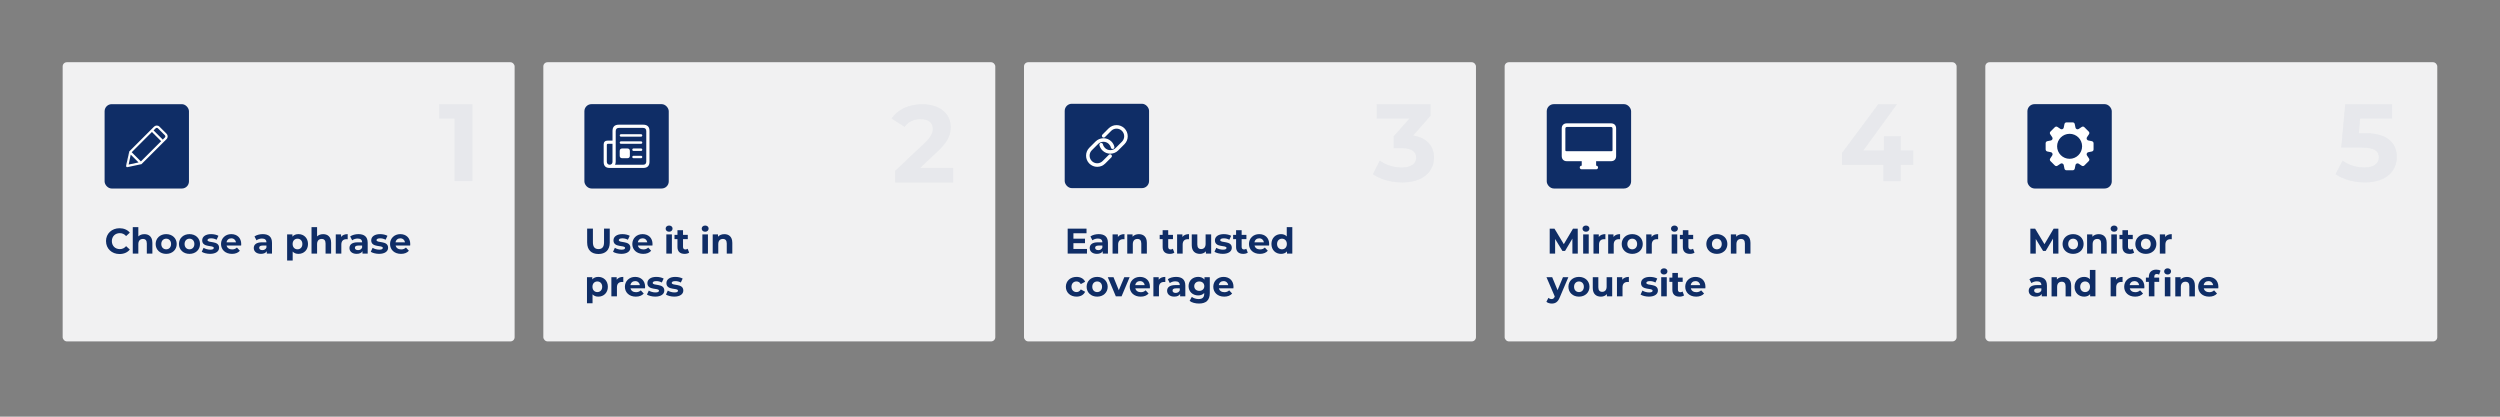 <?xml version="1.0" encoding="UTF-8"?>
<svg id="Layer_1" data-name="Layer 1" xmlns="http://www.w3.org/2000/svg" viewBox="0 0 1200 200">
  <rect x="0" y="0" width="1200" height="200" fill="#808080" stroke="none"/>
  <defs>
    <style>
      .cls-1 {
        fill: #fff;
      }

      .cls-2 {
        fill: #f1f1f2;
      }

      .cls-3 {
        fill: #0f2d66;
      }

      .cls-4 {
        opacity: .05;
      }
    </style>
  </defs>
  <rect class="cls-2" x="952.95" y="29.87" width="216.94" height="134" rx="2" ry="2"/>
  <rect class="cls-2" x="260.8" y="29.87" width="216.94" height="134" rx="2" ry="2"/>
  <g class="cls-4">
    <path class="cls-3" d="M457.53,80.62v6.95h-27.89v-5.54l14.24-13.44c3.26-3.11,3.85-5.01,3.85-6.8,0-2.9-2-4.59-5.9-4.59-3.16,0-5.85,1.21-7.65,3.69l-6.22-4.01c2.84-4.16,8.02-6.85,14.65-6.85,8.22,0,13.71,4.22,13.71,10.91,0,3.59-1,6.85-6.17,11.65l-8.48,8.02h15.87-.02Z"/>
  </g>
  <rect class="cls-3" x="280.51" y="49.99" width="40.49" height="40.49" rx="3.41" ry="3.41"/>
  <rect class="cls-2" x="491.52" y="29.87" width="216.94" height="134" rx="2" ry="2"/>
  <g class="cls-4">
    <path class="cls-3" d="M688.34,75.67c0,6.22-4.79,11.91-15.29,11.91-5.17,0-10.49-1.43-14.07-3.96l3.32-6.54c2.79,2.11,6.69,3.32,10.55,3.32,4.27,0,6.9-1.74,6.9-4.74,0-2.79-2.06-4.54-6.9-4.54h-3.91v-5.64l7.59-8.6h-15.71v-6.85h25.83v5.54l-8.33,9.48c6.64,1.05,10.01,5.17,10.01,10.6h.01Z"/>
  </g>
  <rect class="cls-3" x="511.06" y="49.81" width="40.49" height="40.49" rx="3.41" ry="3.41"/>
  <rect class="cls-2" x="722.23" y="29.87" width="216.94" height="134" rx="2" ry="2"/>
  <g class="cls-4">
    <path class="cls-3" d="M918.38,79.18h-6.01v7.75h-8.33v-7.75h-19.88v-5.74l17.4-23.4h8.96l-16.13,22.19h9.91v-6.9h8.07v6.9h6.01v6.96h0Z"/>
  </g>
  <rect class="cls-3" x="742.44" y="49.99" width="40.49" height="40.49" rx="3.41" ry="3.41"/>
  <g>
    <path class="cls-1" d="M539.75,61.62c-1.02-1.02-2.37-1.57-3.8-1.57s-2.79.56-3.8,1.57l-2.99,2.99c-.17.17-.25.38-.25.6s.09.44.25.6c.33.33.88.33,1.21,0l2.99-2.99c1.43-1.43,3.76-1.43,5.18,0,1.43,1.43,1.43,3.76,0,5.18l-2.99,2.99c-.69.69-1.61,1.08-2.59,1.08s-1.9-.38-2.59-1.08c-.47-.47-.82-1.08-.97-1.73-.06-.22-.19-.41-.39-.53-.19-.12-.43-.15-.65-.11-.22.06-.41.19-.53.39-.12.19-.15.43-.11.65.24.96.72,1.83,1.43,2.54,1.02,1.02,2.37,1.57,3.8,1.57s2.79-.56,3.8-1.57l2.99-2.99c1.02-1.02,1.57-2.37,1.57-3.8s-.56-2.79-1.57-3.8h.01Z"/>
    <path class="cls-1" d="M532.25,74.31l-2.99,2.99c-1.43,1.43-3.76,1.43-5.18,0s-1.43-3.76,0-5.18l2.99-2.99c1.43-1.43,3.76-1.43,5.18,0,.47.47.82,1.08.97,1.73.06.22.19.41.39.53.19.12.43.15.65.11.22-.06.41-.19.53-.39.12-.19.15-.43.11-.65-.24-.96-.72-1.83-1.43-2.54-1.02-1.02-2.37-1.57-3.8-1.57s-2.79.56-3.8,1.57l-2.99,2.99c-1.02,1.02-1.57,2.37-1.57,3.8s.56,2.79,1.57,3.8c1.02,1.02,2.37,1.57,3.8,1.57s2.79-.56,3.8-1.57l2.99-2.99c.33-.33.33-.88,0-1.21s-.88-.33-1.21,0h-.01Z"/>
  </g>
  <rect class="cls-2" x="30.08" y="29.87" width="216.94" height="134" rx="2" ry="2"/>
  <rect class="cls-3" x="50.21" y="50" width="40.49" height="40.49" rx="3.41" ry="3.41"/>
  <g class="cls-4">
    <path class="cls-3" d="M226.75,50.03v36.9h-8.54v-30.04h-7.38v-6.85h15.92Z"/>
  </g>
  <g>
    <path class="cls-3" d="M50.88,115.74c0-3.61,2.77-6.19,6.5-6.19,2.07,0,3.8.75,4.93,2.12l-1.78,1.64c-.8-.92-1.81-1.4-3.01-1.4-2.24,0-3.83,1.57-3.83,3.83s1.59,3.83,3.83,3.83c1.2,0,2.21-.48,3.01-1.42l1.78,1.64c-1.13,1.39-2.86,2.14-4.94,2.14-3.71,0-6.48-2.58-6.48-6.19Z"/>
    <path class="cls-3" d="M73.14,116.45v5.27h-2.67v-4.86c0-1.49-.68-2.17-1.86-2.17-1.28,0-2.21.79-2.21,2.48v4.55h-2.67v-12.69h2.67v4.45c.72-.72,1.74-1.09,2.92-1.09,2.17,0,3.81,1.27,3.81,4.07Z"/>
    <path class="cls-3" d="M74.71,117.12c0-2.77,2.14-4.74,5.06-4.74s5.05,1.97,5.05,4.74-2.12,4.74-5.05,4.74-5.06-1.97-5.06-4.74ZM82.12,117.12c0-1.59-1.01-2.55-2.34-2.55s-2.36.96-2.36,2.55,1.03,2.55,2.36,2.55,2.34-.96,2.34-2.55Z"/>
    <path class="cls-3" d="M85.89,117.12c0-2.77,2.14-4.74,5.06-4.74s5.05,1.97,5.05,4.74-2.12,4.74-5.05,4.74-5.06-1.97-5.06-4.74ZM93.3,117.12c0-1.59-1.01-2.55-2.34-2.55s-2.36.96-2.36,2.55,1.03,2.55,2.36,2.55,2.34-.96,2.34-2.55Z"/>
    <path class="cls-3" d="M96.83,120.87l.89-1.92c.82.53,2.07.89,3.2.89,1.23,0,1.69-.33,1.69-.84,0-1.51-5.56.03-5.56-3.64,0-1.74,1.57-2.98,4.26-2.98,1.27,0,2.67.29,3.54.8l-.89,1.9c-.91-.51-1.81-.68-2.65-.68-1.2,0-1.71.38-1.71.85,0,1.57,5.56.05,5.56,3.68,0,1.71-1.59,2.92-4.34,2.92-1.56,0-3.13-.43-3.99-.99Z"/>
    <path class="cls-3" d="M115.74,117.87h-6.96c.26,1.15,1.23,1.85,2.63,1.85.97,0,1.68-.29,2.31-.89l1.42,1.54c-.86.97-2.14,1.49-3.8,1.49-3.18,0-5.25-2-5.25-4.74s2.1-4.74,4.91-4.74,4.79,1.81,4.79,4.77c0,.21-.03.5-.05.72ZM108.75,116.32h4.53c-.19-1.16-1.06-1.92-2.26-1.92s-2.09.74-2.27,1.92Z"/>
    <path class="cls-3" d="M130.56,116.47v5.25h-2.5v-1.15c-.5.84-1.45,1.28-2.81,1.28-2.15,0-3.44-1.2-3.44-2.79s1.15-2.75,3.95-2.75h2.12c0-1.15-.68-1.81-2.12-1.81-.97,0-1.98.32-2.65.85l-.96-1.86c1.01-.72,2.5-1.11,3.97-1.11,2.81,0,4.43,1.3,4.43,4.09ZM127.89,118.81v-.94h-1.83c-1.25,0-1.64.46-1.64,1.08,0,.67.56,1.11,1.51,1.11.89,0,1.66-.41,1.97-1.25Z"/>
    <path class="cls-3" d="M147.84,117.12c0,2.89-2,4.74-4.58,4.74-1.15,0-2.09-.36-2.77-1.11v4.29h-2.67v-12.52h2.55v1.06c.67-.8,1.66-1.2,2.89-1.2,2.58,0,4.58,1.85,4.58,4.74ZM145.14,117.12c0-1.59-1.01-2.55-2.34-2.55s-2.34.96-2.34,2.55,1.01,2.55,2.34,2.55,2.34-.96,2.34-2.55Z"/>
    <path class="cls-3" d="M158.94,116.45v5.27h-2.67v-4.86c0-1.49-.68-2.17-1.86-2.17-1.28,0-2.21.79-2.21,2.48v4.55h-2.67v-12.69h2.67v4.45c.72-.72,1.74-1.09,2.92-1.09,2.17,0,3.81,1.27,3.81,4.07Z"/>
    <path class="cls-3" d="M166.89,112.38v2.46c-.22-.02-.39-.03-.6-.03-1.47,0-2.45.8-2.45,2.57v4.34h-2.67v-9.2h2.55v1.21c.65-.89,1.74-1.35,3.16-1.35Z"/>
    <path class="cls-3" d="M176.49,116.47v5.25h-2.5v-1.15c-.5.84-1.45,1.28-2.81,1.28-2.15,0-3.44-1.2-3.44-2.79s1.15-2.75,3.95-2.75h2.12c0-1.15-.68-1.81-2.12-1.81-.97,0-1.98.32-2.65.85l-.96-1.86c1.01-.72,2.5-1.11,3.97-1.11,2.81,0,4.43,1.3,4.43,4.09ZM173.82,118.81v-.94h-1.83c-1.25,0-1.64.46-1.64,1.08,0,.67.56,1.11,1.51,1.11.89,0,1.66-.41,1.97-1.25Z"/>
    <path class="cls-3" d="M177.96,120.87l.89-1.92c.82.53,2.07.89,3.2.89,1.23,0,1.69-.33,1.69-.84,0-1.51-5.56.03-5.56-3.64,0-1.74,1.57-2.98,4.26-2.98,1.27,0,2.67.29,3.54.8l-.89,1.9c-.91-.51-1.81-.68-2.65-.68-1.2,0-1.71.38-1.71.85,0,1.57,5.56.05,5.56,3.68,0,1.71-1.59,2.92-4.34,2.92-1.56,0-3.13-.43-3.99-.99Z"/>
    <path class="cls-3" d="M196.87,117.87h-6.96c.26,1.15,1.23,1.85,2.63,1.85.97,0,1.68-.29,2.31-.89l1.42,1.54c-.86.97-2.14,1.49-3.8,1.49-3.18,0-5.25-2-5.25-4.74s2.1-4.74,4.91-4.74,4.79,1.81,4.79,4.77c0,.21-.03.5-.05.72ZM189.87,116.32h4.53c-.19-1.16-1.06-1.92-2.26-1.92s-2.09.74-2.27,1.92Z"/>
  </g>
  <g>
    <path class="cls-3" d="M281.83,116.45v-6.71h2.77v6.6c0,2.27.99,3.22,2.67,3.22s2.67-.94,2.67-3.22v-6.6h2.74v6.71c0,3.52-2.02,5.47-5.42,5.47s-5.42-1.95-5.42-5.47Z"/>
    <path class="cls-3" d="M294.25,120.87l.89-1.92c.82.53,2.07.89,3.2.89,1.23,0,1.69-.33,1.69-.84,0-1.51-5.56.03-5.56-3.64,0-1.74,1.57-2.98,4.26-2.98,1.27,0,2.67.29,3.54.8l-.89,1.9c-.91-.51-1.81-.68-2.65-.68-1.2,0-1.71.38-1.71.85,0,1.57,5.56.05,5.56,3.68,0,1.71-1.59,2.92-4.34,2.92-1.56,0-3.13-.43-3.99-.99Z"/>
    <path class="cls-3" d="M313.16,117.87h-6.96c.26,1.15,1.23,1.85,2.63,1.85.97,0,1.68-.29,2.31-.89l1.42,1.54c-.86.97-2.14,1.49-3.8,1.49-3.18,0-5.25-2-5.25-4.74s2.1-4.74,4.91-4.74,4.79,1.81,4.79,4.77c0,.21-.03.5-.05.72ZM306.17,116.32h4.53c-.19-1.16-1.06-1.92-2.26-1.92s-2.09.74-2.27,1.92Z"/>
    <path class="cls-3" d="M319.51,109.75c0-.84.67-1.49,1.66-1.49s1.66.62,1.66,1.44c0,.89-.67,1.54-1.66,1.54s-1.66-.65-1.66-1.49ZM319.84,112.52h2.67v9.2h-2.67v-9.2Z"/>
    <path class="cls-3" d="M330.79,121.28c-.55.39-1.35.58-2.17.58-2.17,0-3.44-1.11-3.44-3.3v-3.78h-1.42v-2.05h1.42v-2.24h2.67v2.24h2.29v2.05h-2.29v3.75c0,.79.43,1.21,1.15,1.21.39,0,.79-.12,1.08-.34l.72,1.88Z"/>
    <path class="cls-3" d="M336.82,109.75c0-.84.67-1.49,1.66-1.49s1.66.62,1.66,1.44c0,.89-.67,1.54-1.66,1.54s-1.66-.65-1.66-1.49ZM337.14,112.52h2.67v9.2h-2.67v-9.2Z"/>
    <path class="cls-3" d="M351.51,116.45v5.27h-2.67v-4.86c0-1.49-.68-2.17-1.86-2.17-1.28,0-2.21.79-2.21,2.48v4.55h-2.67v-9.2h2.55v1.08c.72-.79,1.8-1.21,3.04-1.21,2.17,0,3.81,1.27,3.81,4.07Z"/>
    <path class="cls-3" d="M291.77,137.65c0,2.89-2,4.74-4.58,4.74-1.15,0-2.09-.36-2.77-1.11v4.29h-2.67v-12.52h2.55v1.06c.67-.8,1.66-1.2,2.89-1.2,2.58,0,4.58,1.85,4.58,4.74ZM289.06,137.65c0-1.59-1.01-2.55-2.34-2.55s-2.34.96-2.34,2.55,1.01,2.55,2.34,2.55,2.34-.96,2.34-2.55Z"/>
    <path class="cls-3" d="M299.18,132.91v2.46c-.22-.02-.39-.03-.6-.03-1.47,0-2.45.8-2.45,2.57v4.34h-2.67v-9.2h2.55v1.21c.65-.89,1.74-1.35,3.16-1.35Z"/>
    <path class="cls-3" d="M309.6,138.4h-6.96c.26,1.15,1.23,1.85,2.63,1.85.97,0,1.68-.29,2.31-.89l1.42,1.54c-.86.97-2.14,1.49-3.8,1.49-3.18,0-5.25-2-5.25-4.74s2.1-4.74,4.91-4.74,4.79,1.81,4.79,4.77c0,.21-.03.5-.05.72ZM302.61,136.85h4.53c-.19-1.16-1.06-1.92-2.26-1.92s-2.09.74-2.27,1.92Z"/>
    <path class="cls-3" d="M310.53,141.4l.89-1.92c.82.53,2.07.89,3.2.89,1.23,0,1.69-.33,1.69-.84,0-1.51-5.56.03-5.56-3.64,0-1.74,1.57-2.98,4.26-2.98,1.27,0,2.67.29,3.54.8l-.89,1.9c-.91-.51-1.81-.68-2.65-.68-1.2,0-1.71.38-1.71.85,0,1.57,5.56.05,5.56,3.68,0,1.71-1.59,2.92-4.34,2.92-1.56,0-3.13-.43-3.99-.99Z"/>
    <path class="cls-3" d="M319.66,141.4l.89-1.92c.82.53,2.07.89,3.2.89,1.23,0,1.69-.33,1.69-.84,0-1.51-5.56.03-5.56-3.64,0-1.74,1.57-2.98,4.26-2.98,1.27,0,2.67.29,3.54.8l-.89,1.9c-.91-.51-1.81-.68-2.65-.68-1.2,0-1.71.38-1.71.85,0,1.57,5.56.05,5.56,3.68,0,1.71-1.59,2.92-4.34,2.92-1.56,0-3.13-.43-3.99-.99Z"/>
  </g>
  <g>
    <path class="cls-3" d="M521.75,119.5v2.22h-9.27v-11.97h9.05v2.22h-6.29v2.6h5.56v2.16h-5.56v2.77h6.52Z"/>
    <path class="cls-3" d="M531.81,116.47v5.25h-2.5v-1.15c-.5.84-1.45,1.28-2.81,1.28-2.15,0-3.44-1.2-3.44-2.79s1.15-2.75,3.95-2.75h2.12c0-1.15-.68-1.81-2.12-1.81-.97,0-1.98.32-2.65.85l-.96-1.86c1.01-.72,2.5-1.11,3.97-1.11,2.81,0,4.43,1.3,4.43,4.09ZM529.14,118.81v-.94h-1.83c-1.25,0-1.64.46-1.64,1.08,0,.67.56,1.11,1.51,1.11.89,0,1.66-.41,1.97-1.25Z"/>
    <path class="cls-3" d="M539.75,112.38v2.46c-.22-.02-.39-.03-.6-.03-1.47,0-2.45.8-2.45,2.57v4.34h-2.67v-9.2h2.55v1.21c.65-.89,1.74-1.35,3.16-1.35Z"/>
    <path class="cls-3" d="M550.49,116.45v5.27h-2.67v-4.86c0-1.49-.68-2.17-1.86-2.17-1.28,0-2.21.79-2.21,2.48v4.55h-2.67v-9.2h2.55v1.08c.72-.79,1.8-1.21,3.04-1.21,2.17,0,3.81,1.27,3.81,4.07Z"/>
    <path class="cls-3" d="M563.68,121.28c-.55.39-1.35.58-2.17.58-2.17,0-3.44-1.11-3.44-3.3v-3.78h-1.42v-2.05h1.42v-2.24h2.67v2.24h2.29v2.05h-2.29v3.75c0,.79.43,1.21,1.15,1.21.39,0,.79-.12,1.08-.34l.72,1.88Z"/>
    <path class="cls-3" d="M570.73,112.38v2.46c-.22-.02-.39-.03-.6-.03-1.47,0-2.45.8-2.45,2.57v4.34h-2.67v-9.2h2.55v1.21c.65-.89,1.74-1.35,3.16-1.35Z"/>
    <path class="cls-3" d="M581.36,112.52v9.2h-2.53v-1.09c-.7.8-1.73,1.23-2.86,1.23-2.31,0-3.93-1.3-3.93-4.14v-5.2h2.67v4.81c0,1.54.68,2.22,1.86,2.22s2.12-.79,2.12-2.48v-4.55h2.67Z"/>
    <path class="cls-3" d="M582.94,120.87l.89-1.92c.82.53,2.07.89,3.2.89,1.23,0,1.69-.33,1.69-.84,0-1.51-5.56.03-5.56-3.64,0-1.74,1.57-2.98,4.26-2.98,1.27,0,2.67.29,3.54.8l-.89,1.9c-.91-.51-1.81-.68-2.65-.68-1.2,0-1.71.38-1.71.85,0,1.57,5.56.05,5.56,3.68,0,1.71-1.59,2.92-4.34,2.92-1.56,0-3.13-.43-3.99-.99Z"/>
    <path class="cls-3" d="M598.93,121.28c-.55.39-1.35.58-2.17.58-2.17,0-3.44-1.11-3.44-3.3v-3.78h-1.42v-2.05h1.42v-2.24h2.67v2.24h2.29v2.05h-2.29v3.75c0,.79.43,1.21,1.15,1.21.39,0,.79-.12,1.08-.34l.72,1.88Z"/>
    <path class="cls-3" d="M609.15,117.87h-6.96c.26,1.15,1.23,1.85,2.63,1.85.98,0,1.68-.29,2.31-.89l1.42,1.54c-.86.97-2.14,1.49-3.8,1.49-3.18,0-5.25-2-5.25-4.74s2.1-4.74,4.91-4.74,4.79,1.81,4.79,4.77c0,.21-.03.5-.05.72ZM602.15,116.32h4.53c-.19-1.16-1.06-1.92-2.26-1.92s-2.09.74-2.27,1.92Z"/>
    <path class="cls-3" d="M620.31,109.03v12.69h-2.55v-1.06c-.67.8-1.64,1.2-2.87,1.2-2.6,0-4.6-1.85-4.6-4.74s2-4.74,4.6-4.74c1.13,0,2.09.36,2.75,1.11v-4.46h2.67ZM617.69,117.12c0-1.59-1.03-2.55-2.34-2.55s-2.36.96-2.36,2.55,1.03,2.55,2.36,2.55,2.34-.96,2.34-2.55Z"/>
    <path class="cls-3" d="M511.61,137.65c0-2.77,2.14-4.74,5.13-4.74,1.93,0,3.46.84,4.12,2.34l-2.07,1.11c-.5-.87-1.23-1.27-2.07-1.27-1.35,0-2.41.94-2.41,2.55s1.06,2.55,2.41,2.55c.84,0,1.57-.38,2.07-1.27l2.07,1.13c-.67,1.47-2.19,2.33-4.12,2.33-2.99,0-5.13-1.97-5.13-4.74Z"/>
    <path class="cls-3" d="M521.58,137.65c0-2.77,2.14-4.74,5.06-4.74s5.05,1.97,5.05,4.74-2.12,4.74-5.05,4.74-5.06-1.97-5.06-4.74ZM528.99,137.65c0-1.59-1.01-2.55-2.34-2.55s-2.36.96-2.36,2.55,1.03,2.55,2.36,2.55,2.34-.96,2.34-2.55Z"/>
    <path class="cls-3" d="M542.23,133.05l-3.88,9.2h-2.75l-3.87-9.2h2.75l2.55,6.26,2.63-6.26h2.57Z"/>
    <path class="cls-3" d="M551.92,138.4h-6.96c.26,1.15,1.23,1.85,2.63,1.85.98,0,1.68-.29,2.31-.89l1.42,1.54c-.86.97-2.14,1.49-3.8,1.49-3.18,0-5.25-2-5.25-4.74s2.1-4.74,4.91-4.74,4.79,1.81,4.79,4.77c0,.21-.03.5-.05.72ZM544.93,136.85h4.53c-.19-1.16-1.06-1.92-2.26-1.92s-2.09.74-2.27,1.92Z"/>
    <path class="cls-3" d="M559.35,132.91v2.46c-.22-.02-.39-.03-.6-.03-1.47,0-2.45.8-2.45,2.57v4.34h-2.67v-9.2h2.55v1.21c.65-.89,1.74-1.35,3.16-1.35Z"/>
    <path class="cls-3" d="M568.96,137v5.25h-2.5v-1.15c-.5.84-1.45,1.28-2.81,1.28-2.15,0-3.44-1.2-3.44-2.79s1.15-2.75,3.95-2.75h2.12c0-1.15-.68-1.81-2.12-1.81-.97,0-1.98.32-2.65.85l-.96-1.86c1.01-.72,2.5-1.11,3.97-1.11,2.81,0,4.43,1.3,4.43,4.09ZM566.29,139.35v-.94h-1.83c-1.25,0-1.64.46-1.64,1.08,0,.67.56,1.11,1.51,1.11.89,0,1.66-.41,1.97-1.25Z"/>
    <path class="cls-3" d="M580.7,133.05v7.66c0,3.42-1.85,4.99-5.17,4.99-1.74,0-3.44-.43-4.52-1.27l1.06-1.92c.79.63,2.07,1.04,3.25,1.04,1.88,0,2.7-.85,2.7-2.51v-.39c-.7.77-1.71,1.15-2.91,1.15-2.55,0-4.6-1.76-4.6-4.45s2.05-4.45,4.6-4.45c1.28,0,2.34.43,3.04,1.32v-1.18h2.53ZM578.07,137.36c0-1.35-1.01-2.26-2.41-2.26s-2.43.91-2.43,2.26,1.03,2.26,2.43,2.26,2.41-.91,2.41-2.26Z"/>
    <path class="cls-3" d="M592.03,138.4h-6.96c.26,1.15,1.23,1.85,2.63,1.85.97,0,1.68-.29,2.31-.89l1.42,1.54c-.86.97-2.14,1.49-3.8,1.49-3.18,0-5.25-2-5.25-4.74s2.1-4.74,4.91-4.74,4.79,1.81,4.79,4.77c0,.21-.03.5-.05.72ZM585.03,136.85h4.53c-.19-1.16-1.06-1.92-2.26-1.92s-2.09.74-2.27,1.92Z"/>
  </g>
  <g>
    <path class="cls-3" d="M754.76,121.72l-.02-7.18-3.52,5.92h-1.25l-3.51-5.76v7.03h-2.6v-11.97h2.29l4.48,7.44,4.41-7.44h2.27l.03,11.97h-2.6Z"/>
    <path class="cls-3" d="M759.6,109.75c0-.84.67-1.49,1.66-1.49s1.66.62,1.66,1.44c0,.89-.67,1.54-1.66,1.54s-1.66-.65-1.66-1.49ZM759.92,112.52h2.67v9.2h-2.67v-9.2Z"/>
    <path class="cls-3" d="M770.59,112.38v2.46c-.22-.02-.39-.03-.6-.03-1.47,0-2.45.8-2.45,2.57v4.34h-2.67v-9.2h2.55v1.21c.65-.89,1.74-1.35,3.16-1.35Z"/>
    <path class="cls-3" d="M777.64,112.38v2.46c-.22-.02-.39-.03-.6-.03-1.47,0-2.45.8-2.45,2.57v4.34h-2.67v-9.2h2.55v1.21c.65-.89,1.74-1.35,3.16-1.35Z"/>
    <path class="cls-3" d="M778.42,117.12c0-2.77,2.14-4.74,5.06-4.74s5.05,1.97,5.05,4.74-2.12,4.74-5.05,4.74-5.06-1.97-5.06-4.74ZM785.82,117.12c0-1.59-1.01-2.55-2.34-2.55s-2.36.96-2.36,2.55,1.03,2.55,2.36,2.55,2.34-.96,2.34-2.55Z"/>
    <path class="cls-3" d="M795.91,112.38v2.46c-.22-.02-.39-.03-.6-.03-1.47,0-2.45.8-2.45,2.57v4.34h-2.67v-9.2h2.55v1.21c.65-.89,1.74-1.35,3.16-1.35Z"/>
    <path class="cls-3" d="M802.08,109.75c0-.84.67-1.49,1.66-1.49s1.66.62,1.66,1.44c0,.89-.67,1.54-1.66,1.54s-1.66-.65-1.66-1.49ZM802.41,112.52h2.67v9.2h-2.67v-9.2Z"/>
    <path class="cls-3" d="M813.37,121.28c-.55.39-1.35.58-2.17.58-2.17,0-3.44-1.11-3.44-3.3v-3.78h-1.42v-2.05h1.42v-2.24h2.67v2.24h2.29v2.05h-2.29v3.75c0,.79.43,1.21,1.15,1.21.39,0,.79-.12,1.08-.34l.72,1.88Z"/>
    <path class="cls-3" d="M819.03,117.12c0-2.77,2.14-4.74,5.06-4.74s5.05,1.97,5.05,4.74-2.12,4.74-5.05,4.74-5.06-1.97-5.06-4.74ZM826.44,117.12c0-1.59-1.01-2.55-2.34-2.55s-2.36.96-2.36,2.55,1.03,2.55,2.36,2.55,2.34-.96,2.34-2.55Z"/>
    <path class="cls-3" d="M840.22,116.45v5.27h-2.67v-4.86c0-1.49-.68-2.17-1.86-2.17-1.28,0-2.21.79-2.21,2.48v4.55h-2.67v-9.2h2.55v1.08c.72-.79,1.8-1.21,3.04-1.21,2.17,0,3.81,1.27,3.81,4.07Z"/>
    <path class="cls-3" d="M752.81,133.05l-4.16,9.77c-.89,2.22-2.16,2.89-3.81,2.89-.94,0-1.97-.31-2.57-.84l.97-1.9c.41.36.98.58,1.51.58.74,0,1.15-.32,1.51-1.15l.03-.09-3.99-9.27h2.75l2.58,6.24,2.6-6.24h2.57Z"/>
    <path class="cls-3" d="M752.84,137.65c0-2.77,2.14-4.74,5.06-4.74s5.05,1.97,5.05,4.74-2.12,4.74-5.05,4.74-5.06-1.97-5.06-4.74ZM760.25,137.65c0-1.59-1.01-2.55-2.34-2.55s-2.36.96-2.36,2.55,1.03,2.55,2.36,2.55,2.34-.96,2.34-2.55Z"/>
    <path class="cls-3" d="M773.85,133.05v9.2h-2.53v-1.09c-.7.8-1.73,1.23-2.86,1.23-2.31,0-3.93-1.3-3.93-4.14v-5.2h2.67v4.81c0,1.54.68,2.22,1.86,2.22s2.12-.79,2.12-2.48v-4.55h2.67Z"/>
    <path class="cls-3" d="M781.86,132.91v2.46c-.22-.02-.39-.03-.6-.03-1.47,0-2.45.8-2.45,2.57v4.34h-2.67v-9.2h2.55v1.21c.65-.89,1.74-1.35,3.16-1.35Z"/>
    <path class="cls-3" d="M787.47,141.4l.89-1.92c.82.53,2.07.89,3.2.89,1.23,0,1.69-.33,1.69-.84,0-1.51-5.56.03-5.56-3.64,0-1.74,1.57-2.98,4.26-2.98,1.27,0,2.67.29,3.54.8l-.89,1.9c-.91-.51-1.81-.68-2.65-.68-1.2,0-1.71.38-1.71.85,0,1.57,5.56.05,5.56,3.68,0,1.71-1.59,2.92-4.34,2.92-1.56,0-3.13-.43-3.99-.99Z"/>
    <path class="cls-3" d="M797.05,130.28c0-.84.67-1.49,1.66-1.49s1.66.62,1.66,1.44c0,.89-.67,1.54-1.66,1.54s-1.66-.65-1.66-1.49ZM797.38,133.05h2.67v9.2h-2.67v-9.2Z"/>
    <path class="cls-3" d="M808.34,141.81c-.55.39-1.35.58-2.17.58-2.17,0-3.44-1.11-3.44-3.3v-3.78h-1.42v-2.05h1.42v-2.24h2.67v2.24h2.29v2.05h-2.29v3.75c0,.79.43,1.21,1.15,1.21.39,0,.79-.12,1.08-.34l.72,1.88Z"/>
    <path class="cls-3" d="M818.56,138.4h-6.96c.26,1.15,1.23,1.85,2.63,1.85.97,0,1.68-.29,2.31-.89l1.42,1.54c-.86.97-2.14,1.49-3.8,1.49-3.18,0-5.25-2-5.25-4.74s2.1-4.74,4.91-4.74,4.79,1.81,4.79,4.77c0,.21-.03.5-.05.72ZM811.56,136.85h4.53c-.19-1.16-1.06-1.92-2.26-1.92s-2.09.74-2.27,1.92Z"/>
  </g>
  <g>
    <path class="cls-3" d="M985.47,121.72l-.02-7.18-3.52,5.92h-1.25l-3.51-5.76v7.03h-2.6v-11.97h2.29l4.48,7.44,4.41-7.44h2.27l.03,11.97h-2.6Z"/>
    <path class="cls-3" d="M990.03,117.12c0-2.77,2.14-4.74,5.06-4.74s5.05,1.97,5.05,4.74-2.12,4.74-5.05,4.74-5.06-1.97-5.06-4.74ZM997.44,117.12c0-1.59-1.01-2.55-2.34-2.55s-2.36.96-2.36,2.55,1.03,2.55,2.36,2.55,2.34-.96,2.34-2.55Z"/>
    <path class="cls-3" d="M1011.21,116.45v5.27h-2.67v-4.86c0-1.49-.68-2.17-1.86-2.17-1.28,0-2.21.79-2.21,2.48v4.55h-2.67v-9.2h2.55v1.08c.72-.79,1.8-1.21,3.04-1.21,2.17,0,3.81,1.27,3.81,4.07Z"/>
    <path class="cls-3" d="M1013.1,109.75c0-.84.67-1.49,1.66-1.49s1.66.62,1.66,1.44c0,.89-.67,1.54-1.66,1.54s-1.66-.65-1.66-1.49ZM1013.42,112.52h2.67v9.2h-2.67v-9.2Z"/>
    <path class="cls-3" d="M1024.38,121.28c-.55.39-1.35.58-2.17.58-2.17,0-3.44-1.11-3.44-3.3v-3.78h-1.42v-2.05h1.42v-2.24h2.67v2.24h2.29v2.05h-2.29v3.75c0,.79.43,1.21,1.15,1.21.39,0,.79-.12,1.08-.34l.72,1.88Z"/>
    <path class="cls-3" d="M1024.95,117.12c0-2.77,2.14-4.74,5.06-4.74s5.05,1.97,5.05,4.74-2.12,4.74-5.05,4.74-5.06-1.97-5.06-4.74ZM1032.36,117.12c0-1.59-1.01-2.55-2.34-2.55s-2.36.96-2.36,2.55,1.03,2.55,2.36,2.55,2.34-.96,2.34-2.55Z"/>
    <path class="cls-3" d="M1042.44,112.38v2.46c-.22-.02-.39-.03-.6-.03-1.47,0-2.45.8-2.45,2.57v4.34h-2.67v-9.2h2.55v1.21c.65-.89,1.74-1.35,3.16-1.35Z"/>
    <path class="cls-3" d="M982.53,137v5.25h-2.5v-1.15c-.5.84-1.45,1.28-2.81,1.28-2.16,0-3.44-1.2-3.44-2.79s1.15-2.75,3.95-2.75h2.12c0-1.15-.68-1.81-2.12-1.81-.97,0-1.98.32-2.65.85l-.96-1.86c1.01-.72,2.5-1.11,3.97-1.11,2.81,0,4.43,1.3,4.43,4.09ZM979.86,139.35v-.94h-1.83c-1.25,0-1.64.46-1.64,1.08,0,.67.56,1.11,1.51,1.11.89,0,1.66-.41,1.97-1.25Z"/>
    <path class="cls-3" d="M994.16,136.99v5.27h-2.67v-4.86c0-1.49-.68-2.17-1.86-2.17-1.28,0-2.21.79-2.21,2.48v4.55h-2.67v-9.2h2.55v1.08c.72-.79,1.8-1.21,3.04-1.21,2.17,0,3.81,1.27,3.81,4.07Z"/>
    <path class="cls-3" d="M1005.81,129.56v12.69h-2.55v-1.06c-.67.8-1.64,1.2-2.87,1.2-2.6,0-4.6-1.85-4.6-4.74s2-4.74,4.6-4.74c1.13,0,2.09.36,2.75,1.11v-4.46h2.67ZM1003.2,137.65c0-1.59-1.03-2.55-2.34-2.55s-2.36.96-2.36,2.55,1.03,2.55,2.36,2.55,2.34-.96,2.34-2.55Z"/>
    <path class="cls-3" d="M1018.83,132.91v2.46c-.22-.02-.39-.03-.6-.03-1.47,0-2.45.8-2.45,2.57v4.34h-2.67v-9.2h2.55v1.21c.65-.89,1.74-1.35,3.16-1.35Z"/>
    <path class="cls-3" d="M1029.26,138.4h-6.96c.26,1.15,1.23,1.85,2.63,1.85.97,0,1.68-.29,2.31-.89l1.42,1.54c-.86.97-2.14,1.49-3.8,1.49-3.18,0-5.25-2-5.25-4.74s2.1-4.74,4.91-4.74,4.79,1.81,4.79,4.77c0,.21-.03.5-.05.72ZM1022.26,136.85h4.53c-.19-1.16-1.06-1.92-2.26-1.92s-2.09.74-2.27,1.92Z"/>
    <path class="cls-3" d="M1034.05,132.86v.39h2.36v2.05h-2.29v6.94h-2.67v-6.94h-1.42v-2.05h1.42v-.41c0-2.07,1.27-3.42,3.56-3.42.75,0,1.54.15,2.04.5l-.7,1.93c-.29-.21-.67-.33-1.08-.33-.79,0-1.21.43-1.21,1.33ZM1038.79,130.28c0-.84.67-1.49,1.66-1.49s1.66.62,1.66,1.44c0,.89-.67,1.54-1.66,1.54s-1.66-.65-1.66-1.49ZM1039.12,133.05h2.67v9.2h-2.67v-9.2Z"/>
    <path class="cls-3" d="M1053.55,136.99v5.27h-2.67v-4.86c0-1.49-.68-2.17-1.86-2.17-1.28,0-2.21.79-2.21,2.48v4.55h-2.67v-9.2h2.55v1.08c.72-.79,1.8-1.21,3.04-1.21,2.17,0,3.81,1.27,3.81,4.07Z"/>
    <path class="cls-3" d="M1064.77,138.4h-6.96c.26,1.15,1.23,1.85,2.63,1.85.98,0,1.68-.29,2.31-.89l1.42,1.54c-.86.97-2.14,1.49-3.8,1.49-3.18,0-5.25-2-5.25-4.74s2.1-4.74,4.91-4.74,4.79,1.81,4.79,4.77c0,.21-.03.5-.05.72ZM1057.78,136.85h4.53c-.19-1.16-1.06-1.92-2.26-1.92s-2.09.74-2.27,1.92Z"/>
  </g>
  <rect class="cls-3" x="973.16" y="49.99" width="40.49" height="40.49" rx="3.41" ry="3.41"/>
  <g class="cls-4">
    <path class="cls-3" d="M1150.47,75.34c0,6.54-4.79,12.23-15.34,12.23-5.11,0-10.49-1.43-14.07-3.96l3.38-6.54c2.79,2.11,6.64,3.32,10.49,3.32,4.27,0,6.9-1.8,6.9-4.79s-1.9-4.79-8.6-4.79h-9.43l1.9-20.77h22.51v6.85h-15.39l-.58,7.02h3.01c10.91,0,15.24,4.91,15.24,11.44h-.01Z"/>
  </g>
  <path class="cls-1" d="M752.12,77.38c-.78,0-1.38-.22-1.83-.67-.44-.45-.66-1.06-.66-1.83v-13.19c0-.78.22-1.39.66-1.83s1.05-.66,1.83-.66h21.12c.78,0,1.39.22,1.84.66s.66,1.05.66,1.83v13.19c0,.78-.22,1.39-.66,1.83-.44.45-1.05.67-1.84.67h-21.12ZM751.85,72.56h21.68c.32,0,.48-.16.48-.48v-10.36c0-.25-.07-.44-.21-.58-.14-.14-.33-.21-.58-.21h-21.06c-.24,0-.43.07-.58.21-.14.14-.21.33-.21.58v10.36c0,.32.16.48.48.48ZM759.15,81.26c-.23,0-.44-.08-.61-.25-.17-.17-.26-.38-.26-.63s.09-.45.26-.61c.17-.17.37-.25.61-.25h7.06c.23,0,.43.08.6.25.17.17.25.37.25.61s-.08.46-.25.63c-.17.17-.37.25-.6.25h-7.06ZM759.23,80v-2.76h6.91v2.76h-6.91Z"/>
  <path class="cls-1" d="M289.76,77.71v-8.42c0-.57.17-1.01.51-1.33.34-.32.82-.47,1.42-.47h2.32v-4.65c0-.99.25-1.74.76-2.24.5-.5,1.26-.75,2.28-.75h11.68c1.01,0,1.77.25,2.27.75.51.5.76,1.24.76,2.24v14.8c0,.99-.25,1.73-.76,2.23-.51.5-1.26.75-2.27.75h-16.06c-.98,0-1.7-.24-2.19-.73-.48-.49-.72-1.21-.72-2.18ZM291.29,77.71c0,.39.13.71.39.97s.59.39.98.39.69-.13.95-.38c.26-.26.39-.58.39-.98v-8.69h-2.14c-.18,0-.32.05-.43.15-.1.1-.16.24-.16.42v8.12ZM295.21,79.08h13.48c.49,0,.87-.13,1.13-.38.26-.26.39-.64.39-1.15v-14.62c0-.51-.13-.89-.39-1.15-.26-.26-.64-.39-1.13-.39h-11.62c-.49,0-.87.13-1.13.39-.27.26-.4.64-.4,1.15v14.69c0,.56-.11,1.04-.33,1.46ZM298.65,75.94c-.37,0-.67-.1-.88-.31-.21-.21-.31-.5-.31-.87v-2.3c0-.37.11-.67.31-.88.21-.21.5-.31.88-.31h2.51c.37,0,.66.11.86.31.21.21.31.5.31.88v2.3c0,.37-.1.66-.31.87-.21.21-.49.31-.86.31h-2.51ZM298.07,65.6c-.17,0-.31-.06-.43-.18-.12-.12-.17-.26-.17-.42s.06-.3.17-.41c.12-.11.26-.16.43-.16h9.63c.17,0,.31.05.42.16.11.11.17.25.17.41s-.06.3-.17.42c-.11.12-.25.18-.42.18h-9.63ZM298.07,69.02c-.17,0-.31-.05-.43-.16-.12-.11-.17-.25-.17-.42s.06-.31.17-.42c.12-.11.26-.17.43-.17h9.63c.17,0,.31.06.42.17.11.11.17.25.17.42s-.06.31-.17.42c-.11.11-.25.16-.42.16h-9.63ZM304.09,72.45c-.17,0-.32-.06-.43-.17-.11-.11-.16-.25-.16-.41s.05-.31.16-.43.25-.17.43-.17h3.61c.17,0,.32.06.43.17s.16.26.16.43-.05.3-.16.41c-.11.11-.25.17-.43.17h-3.61ZM304.09,75.94c-.17,0-.32-.06-.43-.17-.11-.11-.16-.25-.16-.4,0-.17.05-.32.16-.43.11-.11.25-.17.43-.17h3.61c.17,0,.32.06.43.17.11.11.16.26.16.43,0,.16-.05.29-.16.4-.11.11-.25.17-.43.17h-3.61Z"/>
  <path class="cls-1" d="M1004.11,67.77l-1.73-.35c-.33-.06-.6-.29-.72-.6h0c-.13-.31-.1-.66.08-.94l.98-1.47c.27-.4.2-.92-.12-1.25l-2.11-2.11c-.34-.34-.86-.39-1.25-.12l-1.47.98c-.28.18-.63.22-.94.08h0c-.31-.13-.54-.4-.6-.72l-.35-1.73c-.1-.46-.49-.8-.98-.8h-2.98c-.47,0-.88.34-.98.8l-.35,1.73c-.06.33-.29.6-.6.72h0c-.31.13-.66.1-.94-.08l-1.47-.98c-.4-.27-.92-.2-1.25.12l-2.11,2.11c-.34.34-.39.86-.12,1.25l.98,1.47c.18.28.22.63.08.94h0c-.13.31-.4.54-.72.6l-1.73.35c-.46.1-.8.49-.8.98v2.98c0,.47.34.88.8.98l1.73.35c.33.06.6.29.72.6h0c.13.31.1.66-.08.94l-.98,1.47c-.27.4-.2.92.12,1.25l2.11,2.11c.34.34.86.39,1.25.12l1.47-.98c.28-.18.63-.22.94-.08h0c.31.13.54.4.6.72l.35,1.73c.1.46.49.8.98.8h2.98c.47,0,.88-.34.98-.8l.35-1.73c.06-.33.29-.6.6-.72h0c.31-.13.66-.1.94.08l1.47.98c.4.27.92.2,1.25-.12l2.11-2.11c.34-.34.39-.86.12-1.25l-.98-1.47c-.18-.28-.22-.63-.08-.94h0c.13-.31.4-.54.72-.6l1.73-.35c.46-.1.8-.49.8-.98v-2.98c0-.47-.34-.88-.8-.98ZM993.41,76.23c-3.31,0-6-2.69-6-6s2.69-6,6-6,6,2.69,6,6-2.69,6-6,6Z"/>
  <path class="cls-1" d="M79.95,64.2l-3.4-3.41c-.35-.35-.81-.54-1.3-.54s-.96.2-1.3.54l-1.4,1.4s-.04.04-.04.04l-10.46,10.46-1.55,6.88c-.02.08-.02.16,0,.24.03.14.11.27.24.35.1.05.2.09.3.09h-.01s.12-.02.12-.02l6.56-1.39.21-.02v-.04l12.02-12c.35-.35.54-.83.54-1.3s-.18-.92-.51-1.27ZM66.51,77.97l-4.77,1.01,1.01-4.77,3.76,3.76ZM77.34,67.78l-9.71,9.71-4.41-4.41h-.01s9.71-9.73,9.71-9.73l4.42,4.42ZM79.37,65.47c0,.2-.08.38-.22.52l-1.02,1.02-4.42-4.42h.01s1.02-1.02,1.02-1.02c.28-.27.77-.27,1.04,0l3.39,3.39c.12.14.2.32.2.51ZM60.78,79.75v-.11l1.39-6.55h0s.02-.08.02-.08l.04-.04v-.03s-1.38,6.54-1.38,6.54c-.01.05-.01.12,0,.17.03.13.12.23.24.28h-.03c-.14.03-.26-.05-.29-.18Z"/>
</svg>